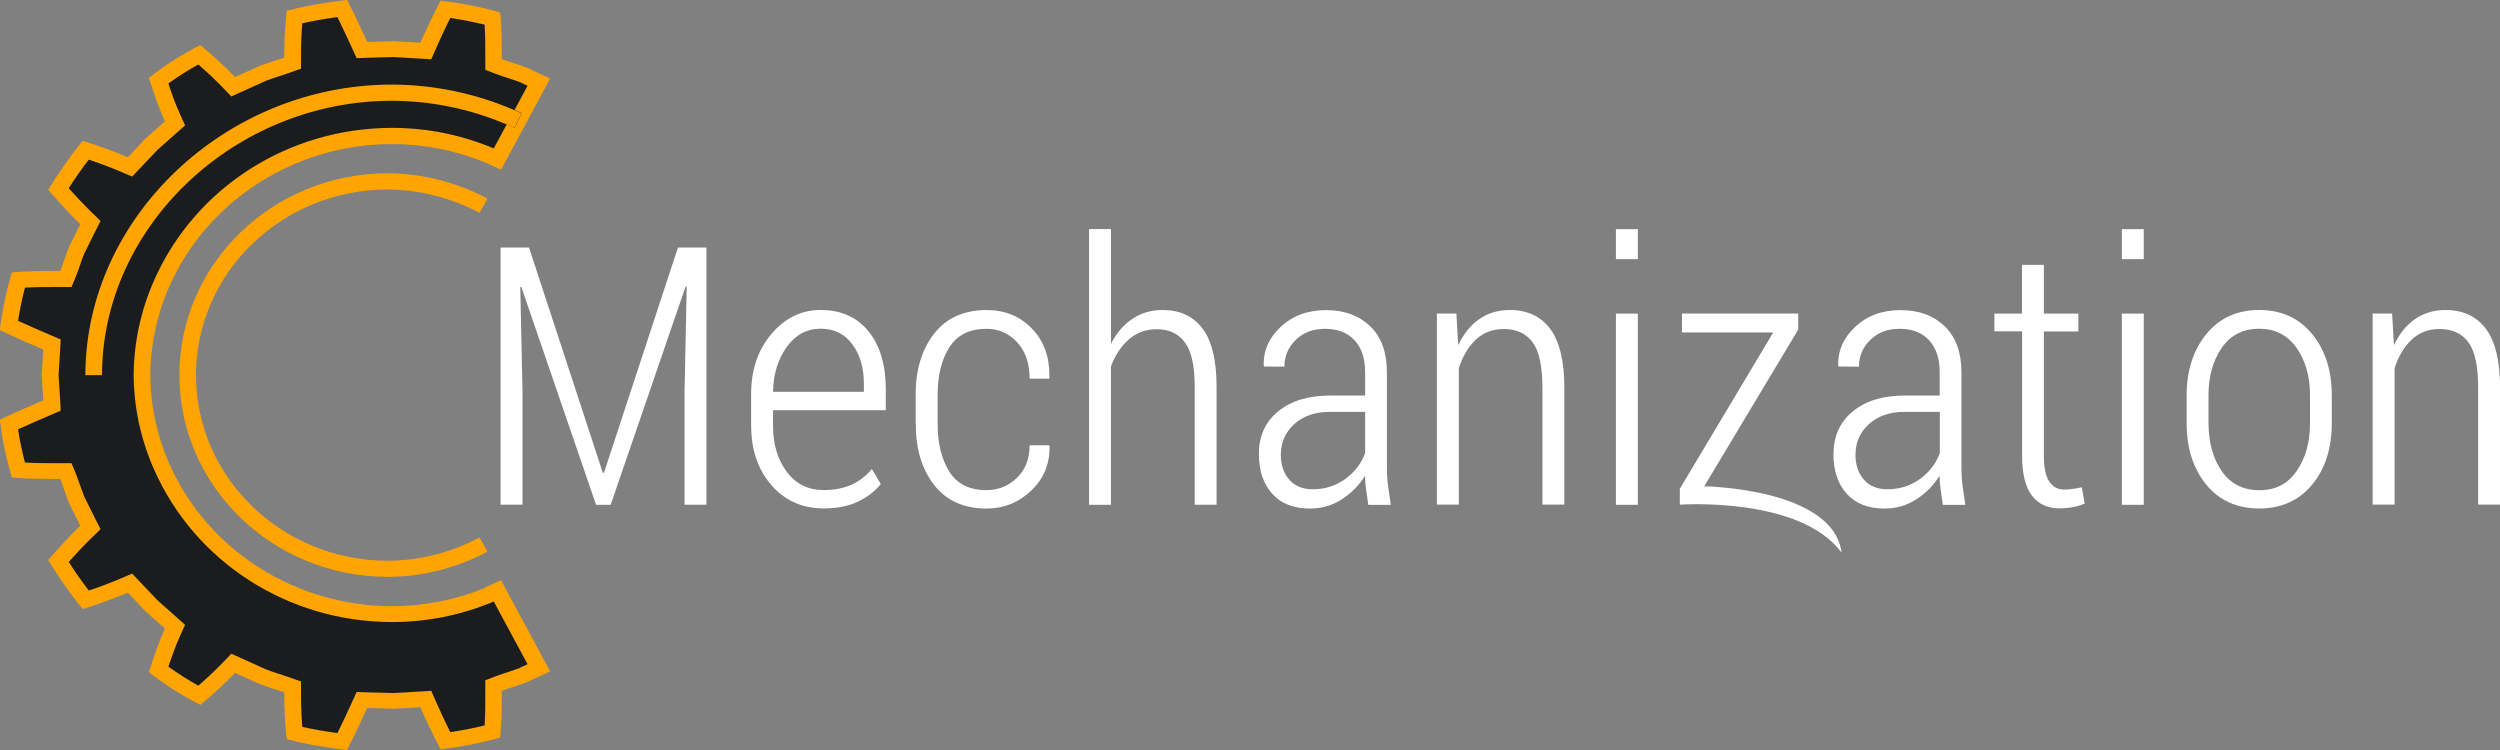 <?xml version="1.0" encoding="UTF-8"?><svg id="Layer_1" xmlns="http://www.w3.org/2000/svg" viewBox="0 0 380 114"><rect x="0" y="0" width="380" height="114" fill="#808080" stroke="none"/><defs><style>.cls-1{fill:#fff;}.cls-2{fill:#1b1c1e;}.cls-3{fill-rule:evenodd;}.cls-3,.cls-4{fill:#ffa400;}</style></defs><path class="cls-3" d="m73.83,89.31c-4.66,1.93-9.5,2.83-14.26,2.83-14.27,0-27.88-8.17-33.84-21.66-1.94-4.39-2.85-8.95-2.89-13.46.04-4.5.95-9.06,2.89-13.46,5.97-13.49,19.57-21.66,33.84-21.66,4.76,0,9.6.91,14.26,2.83.73.36,1.6.71,2.33,1.07l7.46-13.86-3.55-1.66c-1.23-.48-2.57-.83-3.8-1.3,0-2.37,0-4.73-.24-7.1-2.94-.83-5.99-1.42-9.06-1.78-1.1,2.13-2.08,4.15-3.07,6.39l-4.04-.23-4.04.12c-.98-2.13-1.96-4.27-3.07-6.39-3.06.36-6.12.83-9.18,1.66-.24,2.37-.37,4.73-.37,7.1-1.34.48-2.57.83-3.8,1.3l-3.67,1.66c-1.71-1.78-3.43-3.31-5.27-4.86-2.81,1.42-5.38,3.08-7.83,4.97l.03.09c.72,2.21,1.45,4.44,2.41,6.54l-2.94,2.6-2.7,2.85c-2.2-.94-4.53-1.78-6.85-2.49-1.96,2.37-3.67,4.86-5.27,7.46,1.6,1.78,3.18,3.56,4.9,5.21l-1.71,3.43c-.49,1.19-.86,2.49-1.34,3.67-2.44,0-4.9,0-7.35.23-.86,2.85-1.47,5.8-1.84,8.76,2.2,1.07,4.41,2.01,6.61,2.96l-.24,3.86.24,3.86c-2.2.94-4.41,1.89-6.61,2.96.37,2.96.98,5.92,1.84,8.76,2.44.23,4.9.23,7.35.23.49,1.19.86,2.49,1.34,3.67l1.71,3.43c-1.71,1.66-3.31,3.43-4.9,5.21,1.6,2.6,3.31,5.09,5.27,7.46,2.33-.71,4.65-1.55,6.85-2.49l2.7,2.85,2.94,2.6c-.98,2.13-1.71,4.38-2.44,6.64,2.44,1.89,5.02,3.56,7.83,4.97,1.84-1.54,3.55-3.08,5.27-4.86l3.67,1.66c1.23.48,2.44.83,3.8,1.3,0,2.37.13,4.74.37,7.1,3.07.83,6.12,1.3,9.18,1.66,1.1-2.13,2.08-4.27,3.07-6.39l4.04.12,4.04-.23c.98,2.25,1.96,4.27,3.07,6.39,3.06-.36,6.12-.94,9.06-1.78.24-2.37.24-4.74.24-7.1,1.23-.48,2.57-.83,3.8-1.3l3.55-1.66-7.46-13.86c-.73.36-1.6.71-2.33,1.07v.05Zm3.55,12.78c.6-.2,1.17-.38,1.68-.58v-.02l1.13-.53-5.14-9.53-.08.04-.06.04-.06.02c-4.86,2.01-9.99,3.03-15.25,3.03-15.76,0-29.94-9.09-36.16-23.15-2.05-4.64-3.08-9.51-3.12-14.41.04-4.91,1.06-9.78,3.12-14.41,6.21-14.06,20.4-23.15,36.16-23.15,5.26,0,10.39,1.02,15.25,3.03l.06.02.06.04.08.04,1.98-3.67c.39.17.79.33,1.18.52l1.1-2.21c-.35-.17-.73-.32-1.1-.48l1.99-3.69-1.13-.53c-.53-.21-1.09-.38-1.68-.58-.67-.21-1.36-.44-2.04-.7l-1.58-.61v-1.66c0-1.79,0-3.51-.1-5.2-1.7-.42-3.44-.76-5.22-1.02-.82,1.64-1.52,3.14-2.19,4.69l-.7,1.59-1.79-.11-3.93-.23-3.93.11-1.7.05-.68-1.5c-.72-1.56-1.46-3.15-2.23-4.73-2.01.27-3.74.58-5.34.94-.14,1.73-.2,3.46-.2,5.18v1.72l-1.66.59c-.56.2-1.09.37-1.61.54-.72.23-1.39.47-2.05.71l-3.61,1.63-1.66.75-1.25-1.3c-1.15-1.19-2.34-2.32-3.76-3.56-1.55.86-3.05,1.82-4.55,2.89.54,1.64,1.11,3.23,1.81,4.75l.73,1.61-1.34,1.19-2.86,2.54-2.62,2.76-1.23,1.3-1.66-.71c-1.53-.66-3.18-1.29-4.93-1.86-1.04,1.34-2.05,2.77-3.05,4.34,1.18,1.3,2.34,2.55,3.57,3.74l1.27,1.23-.79,1.56-1.67,3.36c-.22.5-.39,1.04-.6,1.62-.22.65-.44,1.31-.72,1.97l-.63,1.53h-1.71c-1.85,0-3.61,0-5.37.1-.43,1.64-.79,3.32-1.05,5.04,1.63.75,3.28,1.46,4.89,2.15l1.6.69-.1,1.69-.23,3.72.23,3.72.1,1.69-1.6.69c-1.61.69-3.25,1.4-4.89,2.15.27,1.72.62,3.4,1.05,5.04,1.75.1,3.52.1,5.37.1h1.71l.63,1.53c.27.66.49,1.32.72,1.97.2.56.39,1.12.6,1.62l1.67,3.36.79,1.56-1.27,1.23c-1.24,1.19-2.39,2.44-3.57,3.74,1,1.57,2.01,3.01,3.05,4.34,1.75-.59,3.39-1.2,4.93-1.86l1.66-.71,1.23,1.3,2.62,2.76,2.86,2.54,1.34,1.19-.73,1.61c-.7,1.51-1.25,3.09-1.81,4.75,1.49,1.08,3,2.04,4.55,2.89,1.42-1.24,2.62-2.37,3.76-3.56l1.25-1.3,1.66.75,3.61,1.63c.66.26,1.33.48,2.05.71.52.17,1.05.34,1.61.54l1.66.59v1.72c0,1.72.06,3.45.2,5.18,1.61.37,3.34.67,5.34.94.79-1.58,1.52-3.18,2.23-4.74l.68-1.5,1.7.05,3.93.11,3.93-.23,1.79-.11.7,1.59c.67,1.55,1.37,3.04,2.19,4.69,1.77-.26,3.52-.6,5.22-1.02.1-1.69.1-3.41.1-5.2v-1.66l1.58-.61c.68-.26,1.37-.48,2.04-.7Z"/><path class="cls-4" d="m79.06,101.51c-.52.2-1.09.38-1.68.58-.67.22-1.36.44-2.04.7l-1.58.61v1.66c0,1.79,0,3.51-.1,5.2-1.7.42-3.44.76-5.22,1.02-.82-1.64-1.52-3.14-2.19-4.69l-.7-1.59-1.79.11-3.93.23-3.93-.11-1.7-.05-.68,1.5c-.71,1.56-1.44,3.15-2.23,4.74-2-.27-3.74-.58-5.34-.94-.14-1.73-.2-3.46-.2-5.18v-1.72l-1.66-.59c-.56-.2-1.09-.37-1.61-.54-.72-.23-1.39-.45-2.05-.71l-3.61-1.63-1.66-.75-1.25,1.3c-1.14,1.19-2.34,2.32-3.76,3.56-1.55-.86-3.05-1.82-4.55-2.89.56-1.66,1.11-3.24,1.81-4.75l.73-1.61-1.34-1.19-2.86-2.54-2.62-2.76-1.23-1.3-1.66.71c-1.53.66-3.18,1.28-4.93,1.86-1.04-1.34-2.05-2.77-3.05-4.34,1.18-1.3,2.33-2.55,3.57-3.74l1.27-1.23-.79-1.56-1.67-3.36c-.2-.5-.39-1.05-.6-1.62-.23-.65-.46-1.31-.72-1.97l-.63-1.53h-1.71c-1.85,0-3.62,0-5.37-.1-.43-1.64-.79-3.32-1.05-5.04,1.63-.75,3.28-1.46,4.89-2.15l1.6-.69-.1-1.69-.23-3.72.23-3.72.1-1.69-1.6-.69c-1.61-.69-3.25-1.4-4.89-2.15.27-1.72.62-3.4,1.05-5.04,1.76-.1,3.52-.1,5.37-.1h1.71l.63-1.53c.28-.66.51-1.32.72-1.97.2-.58.38-1.12.6-1.62l1.67-3.36.79-1.56-1.27-1.23c-1.23-1.19-2.39-2.44-3.57-3.74,1-1.57,2.01-3.01,3.05-4.34,1.75.58,3.39,1.2,4.93,1.86l1.66.71,1.23-1.3,2.62-2.76,2.86-2.54,1.34-1.19-.73-1.61c-.7-1.52-1.27-3.1-1.81-4.75,1.49-1.08,3-2.04,4.55-2.89,1.42,1.24,2.61,2.37,3.76,3.56l1.25,1.3,1.66-.75,3.61-1.63c.66-.25,1.33-.48,2.05-.71.52-.17,1.05-.34,1.61-.54l1.66-.59v-1.72c0-1.72.06-3.45.2-5.18,1.61-.37,3.33-.67,5.34-.94.77,1.58,1.51,3.18,2.23,4.73l.68,1.5,1.7-.05,3.93-.11,3.93.23,1.79.11.7-1.59c.67-1.55,1.37-3.04,2.19-4.69,1.77.26,3.52.6,5.22,1.02.1,1.69.1,3.41.1,5.2v1.66l1.58.61c.68.26,1.37.49,2.04.7.6.2,1.15.37,1.68.58l1.13.53-1.99,3.69c.37.16.75.31,1.1.48l-1.1,2.21c-.39-.18-.79-.34-1.18-.52l-1.98,3.67-.08-.04-.06-.04-.06-.02c-4.86-2.01-9.99-3.03-15.25-3.03-15.76,0-29.95,9.09-36.16,23.15-2.05,4.64-3.08,9.51-3.12,14.41.04,4.91,1.06,9.78,3.12,14.41,6.22,14.06,20.4,23.15,36.16,23.15,5.26,0,10.39-1.02,15.25-3.03l.06-.02.06-.04.08-.04,5.14,9.53-1.13.53v.02Z"/><path class="cls-2" d="m79.06,101.51c-.52.2-1.09.38-1.68.58-.67.22-1.36.44-2.04.7l-1.58.61v1.66c0,1.79,0,3.51-.1,5.2-1.7.42-3.44.76-5.22,1.02-.82-1.64-1.52-3.14-2.19-4.69l-.7-1.59-1.79.11-3.93.23-3.93-.11-1.7-.05-.68,1.5c-.71,1.56-1.44,3.15-2.23,4.74-2-.27-3.74-.58-5.34-.94-.14-1.73-.2-3.46-.2-5.18v-1.72l-1.66-.59c-.56-.2-1.09-.37-1.61-.54-.72-.23-1.39-.45-2.05-.71l-3.61-1.63-1.66-.75-1.25,1.3c-1.14,1.19-2.34,2.32-3.76,3.56-1.55-.86-3.05-1.82-4.55-2.89.56-1.66,1.11-3.24,1.81-4.75l.73-1.61-1.34-1.19-2.86-2.54-2.62-2.76-1.23-1.3-1.66.71c-1.53.66-3.18,1.28-4.93,1.86-1.04-1.34-2.05-2.77-3.05-4.34,1.18-1.3,2.33-2.55,3.57-3.74l1.27-1.23-.79-1.56-1.67-3.36c-.2-.5-.39-1.05-.6-1.62-.23-.65-.46-1.31-.72-1.97l-.63-1.53h-1.71c-1.85,0-3.62,0-5.37-.1-.43-1.64-.79-3.32-1.05-5.04,1.63-.75,3.28-1.46,4.89-2.15l1.6-.69-.1-1.69-.23-3.72.23-3.72.1-1.69-1.6-.69c-1.61-.69-3.25-1.4-4.89-2.15.27-1.72.62-3.4,1.05-5.04,1.76-.1,3.52-.1,5.37-.1h1.71l.63-1.53c.28-.66.51-1.32.72-1.97.2-.58.38-1.12.6-1.62l1.67-3.36.79-1.56-1.27-1.23c-1.23-1.19-2.39-2.44-3.57-3.74,1-1.57,2.01-3.01,3.05-4.34,1.75.58,3.39,1.2,4.93,1.86l1.66.71,1.23-1.3,2.62-2.76,2.86-2.54,1.34-1.19-.73-1.61c-.7-1.52-1.27-3.1-1.81-4.75,1.49-1.08,3-2.04,4.55-2.89,1.42,1.24,2.61,2.37,3.76,3.56l1.25,1.3,1.66-.75,3.61-1.63c.66-.25,1.33-.48,2.05-.71.52-.17,1.05-.34,1.61-.54l1.66-.59v-1.72c0-1.72.06-3.45.2-5.18,1.61-.37,3.33-.67,5.34-.94.77,1.58,1.51,3.18,2.23,4.73l.68,1.5,1.7-.05,3.93-.11,3.93.23,1.79.11.7-1.59c.67-1.55,1.37-3.04,2.19-4.69,1.77.26,3.52.6,5.22,1.02.1,1.69.1,3.41.1,5.2v1.66l1.58.61c.68.26,1.37.49,2.04.7.6.2,1.15.37,1.68.58l1.13.53-1.99,3.69c.37.16.75.31,1.1.48l-1.1,2.21c-.39-.18-.79-.34-1.18-.52l-1.98,3.67-.08-.04-.06-.04-.06-.02c-4.86-2.01-9.99-3.03-15.25-3.03-15.76,0-29.95,9.09-36.16,23.15-2.05,4.64-3.08,9.51-3.12,14.41.04,4.91,1.06,9.78,3.12,14.41,6.22,14.06,20.4,23.15,36.16,23.15,5.26,0,10.39-1.02,15.25-3.03l.06-.02.06-.04.08-.04,5.14,9.53-1.13.53v.02Z"/><path class="cls-4" d="m58.92,28.81c4.76,0,9.59,1.23,13.96,3.53l1.22-2.16c-4.74-2.5-9.98-3.83-15.17-3.83-17.47,0-31.66,13.75-31.66,30.67s14.2,30.66,31.66,30.66c5.22,0,10.46-1.32,15.17-3.83l-1.22-2.15c-4.34,2.31-9.17,3.53-13.96,3.53-16.06,0-29.13-12.66-29.13-28.21s13.07-28.21,29.13-28.21h0Z"/><path class="cls-4" d="m12.98,57.02h2.53c0-22.61,20.16-41.7,44.04-41.7,5.98,0,11.98,1.25,17.45,3.59.39.17.8.33,1.18.52l1.1-2.21c-.37-.17-.73-.32-1.1-.48-5.84-2.53-12.25-3.88-18.63-3.88-25.24,0-46.57,20.23-46.57,44.16Z"/><path class="cls-1" d="m76.09,76.72v-39.1h4.32l11.22,34.25h.17l11.25-34.25h4.33v39.1h-3.33v-17.16l.33-15.98-.17-.02-11.39,33.17h-2.22l-11.36-33.12-.16.02.34,15.92v17.16h-3.33Z"/><path class="cls-1" d="m114.17,64.74v-4.83c0-3.67,1.03-6.72,3.09-9.15,2.07-2.43,4.55-3.64,7.46-3.64,3.14,0,5.57,1.09,7.31,3.26,1.74,2.17,2.61,5.1,2.61,8.77v3.2h-17.14v2.39c0,2.8.7,5.11,2.08,6.97,1.38,1.85,3.25,2.78,5.62,2.78,1.65,0,3.07-.28,4.26-.83,1.19-.55,2.22-1.35,3.07-2.37l1.35,2.28c-.9,1.13-2.08,2.02-3.51,2.7-1.43.67-3.15,1.01-5.17,1.01-3.24,0-5.89-1.18-7.94-3.53-2.05-2.36-3.08-5.36-3.08-9.02h-.01Zm3.33-5.19h13.81v-1.24c0-2.4-.58-4.39-1.75-5.97-1.16-1.58-2.77-2.38-4.84-2.38s-3.8.92-5.13,2.77c-1.33,1.85-2.04,4.12-2.09,6.82Z"/><path class="cls-1" d="m139.18,64.47v-4.51c0-3.74.93-6.82,2.79-9.22,1.86-2.4,4.52-3.61,7.98-3.61,2.81,0,5.12.94,6.93,2.85,1.77,1.83,2.65,4.22,2.63,7.18v.27l-.05.13h-2.96c0-2.31-.62-4.15-1.88-5.52-1.25-1.37-2.81-2.06-4.67-2.06-2.58,0-4.47.94-5.66,2.83-1.19,1.89-1.77,4.28-1.77,7.16v4.51c0,2.92.6,5.32,1.77,7.2,1.18,1.88,3.07,2.82,5.66,2.82,1.74,0,3.27-.6,4.57-1.82,1.3-1.21,1.98-2.88,1.98-5h2.94l.09.16v.22c0,2.58-.94,4.76-2.8,6.53-1.93,1.82-4.18,2.71-6.76,2.71-3.46,0-6.12-1.2-7.98-3.58-1.86-2.39-2.79-5.47-2.79-9.22v-.02Z"/><path class="cls-1" d="m191.35,68.98c0-2.7.98-4.86,2.94-6.46,1.96-1.61,4.61-2.4,7.97-2.4h5.24v-3.57c0-2.06-.53-3.67-1.61-4.83-1.08-1.17-2.57-1.74-4.5-1.74-1.8,0-3.27.55-4.42,1.67-1.15,1.12-1.74,2.47-1.74,4.08l-3.1-.02-.05-.16v-.32c0-2.06.85-3.9,2.55-5.51,1.81-1.72,4.12-2.58,6.93-2.58s5.01.82,6.71,2.45c1.7,1.64,2.54,3.97,2.54,7.03v14.27c0,1.2.06,2.24.2,3.15.14.91.27,1.8.39,2.7h-3.42c-.14-.99-.27-1.82-.35-2.48-.1-.66-.14-1.31-.14-1.95-.91,1.45-2.09,2.65-3.53,3.58-1.44.94-3.07,1.41-4.84,1.41-2.48,0-4.4-.75-5.74-2.24-1.35-1.5-2.03-3.52-2.03-6.06h-.01Zm3.33.11c0,1.56.43,2.83,1.28,3.81.85.98,2.04,1.47,3.57,1.47,1.85,0,3.5-.52,4.93-1.55,1.43-1.03,2.44-2.34,3.04-3.94v-6.28h-5.32c-2.28,0-4.09.63-5.45,1.86-1.35,1.24-2.04,2.78-2.04,4.6h-.01Z"/><path class="cls-1" d="m218.41,76.72v-29.06h2.96l.28,4.81c.8-1.7,1.85-3.02,3.18-3.95,1.32-.93,2.88-1.4,4.65-1.4,2.67,0,4.72.96,6.16,2.88,1.43,1.93,2.14,4.92,2.14,8.98v17.72h-3.33v-17.7c0-3.31-.49-5.64-1.5-6.98-1-1.34-2.44-2.01-4.36-2.01-1.7,0-3.13.54-4.27,1.62s-2,2.53-2.58,4.34v20.73h-3.33Z"/><path class="cls-1" d="m245.62,39.39v-4.56h3.33v4.56h-3.33Zm0,37.34v-29.06h3.33v29.06h-3.33Z"/><path class="cls-1" d="m255.33,76.72v-2.42l14.2-23.77h-13.87v-2.87h17.67v2.44l-14.29,23.82s19.62.27,20.88,10.08c-6.33-8.59-24.6-7.29-24.6-7.29Z"/><path class="cls-1" d="m278.7,68.98c0-2.7.98-4.86,2.94-6.46,1.96-1.61,4.61-2.4,7.95-2.4h5.24v-3.57c0-2.06-.53-3.67-1.61-4.83-1.08-1.17-2.57-1.74-4.5-1.74-1.8,0-3.27.55-4.42,1.67-1.15,1.12-1.74,2.47-1.74,4.08l-3.1-.02-.05-.16v-.32c0-2.06.85-3.9,2.54-5.51,1.81-1.72,4.12-2.58,6.93-2.58s5.02.82,6.71,2.45c1.7,1.64,2.55,3.97,2.55,7.03v14.27c0,1.2.06,2.24.2,3.15.14.91.27,1.8.39,2.7h-3.42c-.14-.99-.27-1.82-.35-2.48-.1-.66-.14-1.31-.14-1.95-.91,1.45-2.09,2.65-3.53,3.58-1.46.94-3.06,1.41-4.84,1.41-2.48,0-4.39-.75-5.74-2.24-1.36-1.5-2.03-3.52-2.03-6.06h0Zm3.33.11c0,1.56.43,2.83,1.28,3.81.85.98,2.04,1.47,3.57,1.47,1.85,0,3.48-.52,4.93-1.55,1.43-1.03,2.45-2.34,3.04-3.94v-6.28h-5.32c-2.28,0-4.09.63-5.45,1.86-1.36,1.24-2.04,2.78-2.04,4.6h-.01Z"/><path class="cls-1" d="m303.15,50.38v-2.71h4.19v-7.41h3.33v7.41h5.24v2.71h-5.24v18.85c0,1.88.28,3.21.84,4,.56.78,1.28,1.18,2.19,1.18.44,0,.87-.02,1.3-.09.43-.05.9-.13,1.44-.25l.44,2.47c-.44.21-1.02.39-1.73.53-.71.13-1.43.2-2.15.2-1.77,0-3.15-.65-4.15-1.94-1-1.29-1.49-3.34-1.49-6.12v-18.85h-4.19v.02Z"/><path class="cls-1" d="m322.52,39.39v-4.56h3.33v4.56h-3.33Zm0,37.34v-29.06h3.33v29.06h-3.33Z"/><path class="cls-1" d="m332.37,64.35v-4.27c0-3.75,1-6.86,2.99-9.3,1.99-2.44,4.67-3.66,8.03-3.66s6.04,1.21,8.04,3.64c2,2.43,3,5.53,3,9.31v4.27c0,3.81-1,6.93-2.99,9.33-1.99,2.4-4.67,3.62-8.03,3.62s-6.07-1.2-8.05-3.62c-1.99-2.42-2.99-5.52-2.99-9.33Zm3.33,0c0,2.91.67,5.32,2,7.25,1.33,1.94,3.24,2.91,5.73,2.91s4.32-.97,5.66-2.92c1.35-1.94,2.03-4.35,2.03-7.24v-4.27c0-2.85-.67-5.24-2.03-7.19-1.36-1.94-3.26-2.92-5.7-2.92s-4.36.97-5.7,2.92c-1.33,1.94-2,4.34-2,7.19v4.27h.01Z"/><path class="cls-1" d="m360.64,76.72v-29.06h2.96l.28,4.81c.8-1.7,1.85-3.02,3.18-3.95,1.32-.93,2.88-1.4,4.65-1.4,2.67,0,4.72.96,6.16,2.88,1.43,1.93,2.14,4.92,2.14,8.98v17.72h-3.33v-17.7c0-3.31-.49-5.64-1.49-6.98-1-1.34-2.44-2.01-4.36-2.01-1.7,0-3.13.54-4.27,1.62-1.14,1.08-2,2.53-2.58,4.34v20.73h-3.33Z"/><path class="cls-1" d="m165.54,76.72v-41.9h3.33v17.43c.84-1.63,1.91-2.89,3.26-3.79,1.34-.9,2.88-1.34,4.58-1.34,2.63,0,4.66.94,6.08,2.83,1.42,1.89,2.13,4.83,2.13,8.82v17.95h-3.33v-17.99c0-3.12-.49-5.35-1.48-6.68-.99-1.34-2.41-2.01-4.26-2.01-1.66,0-3.09.52-4.27,1.55-1.18,1.03-2.09,2.4-2.72,4.12v21.02h-3.33.01Z"/></svg>